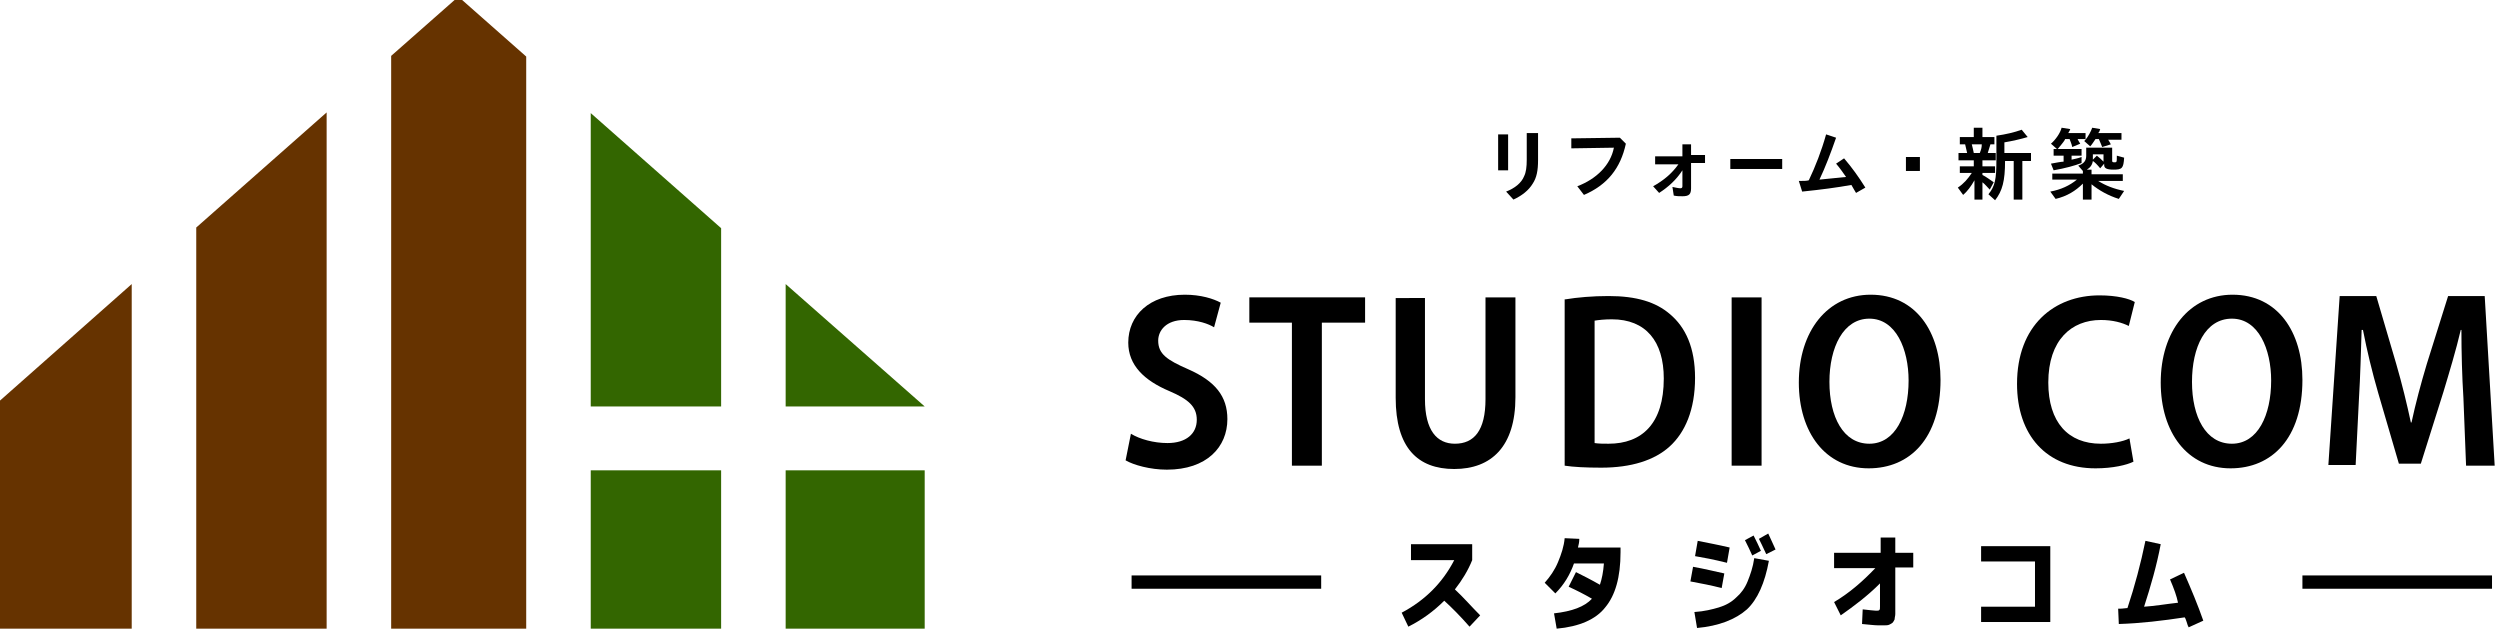 <?xml version="1.0" encoding="utf-8"?>
<!-- Generator: Adobe Illustrator 28.1.0, SVG Export Plug-In . SVG Version: 6.00 Build 0)  -->
<svg version="1.1" id="レイヤー_1" xmlns="http://www.w3.org/2000/svg" xmlns:xlink="http://www.w3.org/1999/xlink" x="0px"
	 y="0px" width="375.8px" height="94.9px" viewBox="0 0 375.8 94.9" style="enable-background:new 0 0 375.8 94.9;"
	 xml:space="preserve">
<style type="text/css">
	.st0{fill:#336600;}
	.st1{fill:#663300;}
</style>
<g>
	<g>
		<g>
			<polygon class="st0" points="118.1,42.7 118.1,61.1 139,61.1 			"/>
		</g>
		<g>
			<polygon class="st1" points="58.8,94.5 79.1,94.5 79.1,8.5 68.9,-0.5 58.8,8.4 			"/>
		</g>
		<g>
			<rect x="88.8" y="70.7" class="st0" width="19.6" height="23.8"/>
		</g>
		<g>
			<polygon class="st0" points="88.8,17 88.8,61.1 108.4,61.1 108.4,34.3 			"/>
		</g>
		<g>
			<rect x="118.1" y="70.7" class="st0" width="20.9" height="23.8"/>
		</g>
		<g>
			<polygon class="st1" points="19.8,42.7 -1,61.1 -1,94.5 19.8,94.5 			"/>
		</g>
		<g>
			<polygon class="st1" points="29.5,94.5 49.1,94.5 49.1,16.9 29.5,34.2 			"/>
		</g>
	</g>
	<g>
		<g>
			<path d="M170,65.2c1.3,0.8,3.4,1.4,5.5,1.4c2.8,0,4.4-1.4,4.4-3.5c0-2-1.3-3.1-4.1-4.3c-3.8-1.6-6.2-3.9-6.2-7.3
				c0-4.1,3.2-7.2,8.5-7.2c2.4,0,4.3,0.6,5.4,1.2l-1,3.7c-0.8-0.5-2.4-1.1-4.5-1.1c-2.7,0-3.9,1.6-3.9,3.1c0,2,1.3,2.9,4.5,4.3
				c4.1,1.8,5.9,4.1,5.9,7.5c0,4.2-3.1,7.6-9.1,7.6c-2.5,0-5-0.7-6.2-1.4L170,65.2z"/>
			<path d="M194.2,48.5h-6.4v-3.8h17.4v3.8h-6.5V70h-4.5V48.5z"/>
			<path d="M214.2,44.7V60c0,4.7,1.8,6.7,4.5,6.7c2.9,0,4.6-2,4.6-6.7V44.7h4.5v15c0,7.4-3.6,10.8-9.2,10.8c-5.5,0-8.8-3.2-8.8-10.7
				v-15H214.2z"/>
			<path d="M235.3,45c1.8-0.3,4.1-0.5,6.5-0.5c4.2,0,7.1,0.9,9.2,2.7c2.4,2,3.8,5.1,3.8,9.6c0,4.8-1.5,8.2-3.8,10.3
				c-2.3,2.1-5.8,3.2-10.3,3.2c-2.3,0-4.2-0.1-5.5-0.3V45z M239.7,66.6c0.6,0.1,1.4,0.1,2.1,0.1c5,0,8.3-3,8.3-9.8
				c0-5.6-2.7-8.9-7.8-8.9c-1.1,0-2,0.1-2.6,0.2V66.6z"/>
			<path d="M264.8,44.7V70h-4.5V44.7H264.8z"/>
			<path d="M291.7,57.1c0,8.8-4.6,13.3-10.8,13.3c-6.5,0-10.5-5.4-10.5-12.9c0-7.7,4.3-13.2,10.8-13.2
				C288,44.3,291.7,49.9,291.7,57.1z M275,57.4c0,5.3,2.1,9.3,6,9.3c3.9,0,5.9-4.3,5.9-9.5c0-4.7-1.9-9.3-5.9-9.3
				C277.1,47.9,275,52.2,275,57.4z"/>
			<path d="M320.7,69.4c-1,0.5-3.1,1-5.7,1c-7.4,0-11.8-5-11.8-12.7c0-8.8,5.6-13.3,12.4-13.3c2.6,0,4.5,0.5,5.3,1l-0.9,3.6
				c-1-0.5-2.4-0.9-4.2-0.9c-4.4,0-7.9,3-7.9,9.4c0,6,3,9.2,7.9,9.2c1.6,0,3.3-0.3,4.3-0.8L320.7,69.4z"/>
			<path d="M346.1,57.1c0,8.8-4.6,13.3-10.8,13.3c-6.5,0-10.5-5.4-10.5-12.9c0-7.7,4.3-13.2,10.8-13.2
				C342.4,44.3,346.1,49.9,346.1,57.1z M329.5,57.4c0,5.3,2.1,9.3,6,9.3c3.9,0,5.9-4.3,5.9-9.5c0-4.7-1.9-9.3-5.9-9.3
				C331.5,47.9,329.5,52.2,329.5,57.4z"/>
			<path d="M370.3,59.8c-0.2-3.1-0.3-6.9-0.3-10.2h-0.1c-0.7,3-1.7,6.3-2.6,9.3l-3.4,10.8h-3.3l-3.1-10.6c-0.9-3.1-1.7-6.4-2.3-9.5
				H355c-0.1,3.2-0.2,7-0.4,10.3l-0.5,10H350l1.7-25.4h5.5l3,10.2c0.9,3.1,1.6,6,2.2,8.8h0.1c0.6-2.8,1.4-5.8,2.3-8.8l3.2-10.2h5.5
				L375,70h-4.3L370.3,59.8z"/>
		</g>
		<g>
			<path d="M226.7,20.2v5.4h-1.5v-5.4H226.7z M231.2,20v4.1c0,1.5-0.2,2.6-0.8,3.5c-0.6,1-1.6,1.8-2.9,2.4l-1.1-1.2
				c1.3-0.5,2.3-1.3,2.7-2.3c0.3-0.6,0.4-1.4,0.4-2.5v-4H231.2z"/>
			<path d="M244.4,21.6c-0.8,3.7-2.8,6.2-6.3,7.7l-1-1.3c2.9-1.1,5-3.2,5.5-5.8l-6.4,0.1v-1.5l7.3-0.1L244.4,21.6z"/>
			<path d="M254.2,21.5v1.8h2.1v1.2h-2.1v3.8c0,0.9-0.3,1.2-1.3,1.2c-0.5,0-0.8,0-1.3-0.1l-0.2-1.3c0.5,0.1,0.9,0.2,1.2,0.2
				c0.2,0,0.3-0.1,0.3-0.3v-2.4c-0.9,1.4-2.1,2.5-3.5,3.4l-0.9-1c1.6-0.9,2.8-1.9,3.8-3.3h-3.5v-1.2h4.1v-1.8H254.2z"/>
			<path d="M267.9,23.9v1.5h-7.8v-1.5H267.9z"/>
			<path d="M270.4,27.2c0.7,0,1.2,0,1.5-0.1c1-2.1,1.9-4.4,2.6-6.9l1.5,0.5c-0.8,2.3-1.6,4.4-2.5,6.3c1.2-0.1,2.8-0.3,4-0.4
				c-0.5-0.7-0.9-1.3-1.5-2l1.2-0.8c1.2,1.4,2.2,2.8,3.2,4.4L279,29c-0.2-0.3-0.4-0.7-0.7-1.2c-2.2,0.4-4.5,0.7-7.4,1L270.4,27.2z"
				/>
			<path d="M288.6,23.6v2.1h-2.1v-2.1H288.6z"/>
			<path d="M294.4,24.1V23h1.3c-0.1-0.4-0.2-0.9-0.3-1.3h-0.8v-1.1h2.1v-1.4h1.3v1.4h1.8v1.1h-0.6c-0.1,0.4-0.3,0.9-0.4,1.3h1.2v1.1
				h-2V25h1.9V26h-1.9v0.3c0.6,0.3,1.1,0.7,1.7,1.1l-0.6,1.1c-0.4-0.4-0.7-0.8-1.1-1.1V30h-1.2v-2.9c-0.5,0.9-1.1,1.7-1.7,2.2
				l-0.8-1.1c0.9-0.6,1.5-1.3,2.1-2.2h-1.8V25h2.1v-0.9H294.4z M297.6,23c0.2-0.5,0.3-0.8,0.3-1.3h-1.5c0.1,0.4,0.2,0.8,0.3,1.3
				H297.6z M305.3,23v1.2H304V30h-1.3v-5.8h-1.3c0,3-0.4,4.5-1.5,5.9l-1-0.9c1-1.2,1.2-2.3,1.2-5.1v-3.7c1.4-0.2,2.7-0.5,3.8-0.9
				l0.9,1.1c-1,0.3-2.3,0.6-3.5,0.8V23H305.3z"/>
			<path d="M308.5,27.1v-1h4.6v-0.4l-0.7-0.8c0.9-0.3,1.2-0.8,1.2-1.5v-1.2h3.9v1.9c0,0.2,0,0.3,0.3,0.3c0.4,0,0.4,0,0.4-0.9v-0.1
				l1.1,0.3c-0.1,1.6-0.3,1.8-1.6,1.8c-1,0-1.4-0.2-1.4-0.7v-0.2l-0.6,0.7c-0.4-0.5-0.8-0.9-1.1-1.1c-0.1,0.6-0.4,1-0.9,1.3h0.7v0.7
				h4.7v1h-3.7c1.1,0.7,2.4,1.2,3.9,1.5l-0.8,1.2c-1.6-0.5-3-1.3-4.1-2.2V30h-1.3v-2.4c-1.1,1.1-2.4,1.9-4.1,2.3l-0.8-1.1
				c1.6-0.3,2.9-0.9,4-1.8H308.5z M310.4,21c-0.3,0.5-0.7,0.9-1,1.3l-0.1,0.1h3.6v1h-1.5V24c0.4-0.1,1-0.2,1.5-0.4l0,0.9
				c-1,0.4-2.5,0.8-4.2,1.1l-0.4-1c0.6-0.1,1.5-0.3,1.9-0.3v-0.9h-1.5v-1h0.5l-0.9-0.8c0.7-0.6,1.4-1.6,1.6-2.4l1.3,0.2
				c-0.1,0.3-0.2,0.4-0.3,0.6h2.6V21c0.4-0.5,0.8-1.2,1-1.8l1.2,0.2c-0.1,0.3-0.1,0.4-0.3,0.6h3.5v1h-2c0.2,0.3,0.3,0.5,0.4,0.7
				l-1.3,0.4c-0.1-0.3-0.3-0.7-0.5-1.2H315c-0.3,0.4-0.5,0.8-0.8,1.1l-0.9-0.8c0.1-0.1,0.2-0.2,0.3-0.3h-1.3
				c0.1,0.2,0.2,0.4,0.4,0.7l-1.2,0.5c-0.1-0.5-0.3-0.9-0.4-1.2H310.4z M315.2,23.4c0.4,0.3,0.7,0.6,1,0.9v-1.1h-1.6v0.2
				c0,0.2,0,0.4,0,0.6L315.2,23.4z"/>
		</g>
		<g>
			<path d="M212.1,84.2v-2.4h9.2v2.4c-0.6,1.5-1.5,3-2.6,4.4c1.3,1.2,2.5,2.6,3.8,3.9l-1.6,1.7c-1.4-1.6-2.7-2.9-3.8-3.9
				c-1.6,1.6-3.4,2.9-5.4,3.9l-1-2.1c3.6-1.9,6.2-4.6,7.9-7.9H212.1z"/>
			<path d="M234,94.5l-0.4-2.3c2.7-0.3,4.6-1,5.7-2.2c-1.2-0.7-2.4-1.3-3.5-1.8l1.1-2.2c1,0.5,2.2,1.1,3.6,1.9
				c0.3-0.9,0.5-1.9,0.6-3.2h-4.5c-0.6,1.7-1.5,3.2-2.8,4.5l-1.6-1.6c0.8-0.9,1.5-1.9,2-3.1c0.5-1.2,0.9-2.4,1-3.6l2.2,0.1
				c0,0.5-0.1,0.9-0.2,1.3h6.4v0.7c0,3.8-0.8,6.5-2.3,8.3C239.9,93.1,237.4,94.2,234,94.5z"/>
			<path d="M254.5,85.2c1.7,0.3,3.3,0.7,4.7,1l-0.4,2.2c-1.5-0.4-3.1-0.7-4.7-1L254.5,85.2z M263.7,83.9l2.2,0.4
				c-0.6,3.3-1.7,5.8-3.3,7.3c-1.7,1.5-4.2,2.5-7.5,2.8l-0.4-2.4c1.5-0.1,2.7-0.4,3.7-0.7c1-0.3,1.9-0.8,2.6-1.5
				c0.7-0.6,1.3-1.4,1.7-2.4S263.5,85.3,263.7,83.9z M255.2,81.3c1.5,0.3,3.1,0.6,4.8,1l-0.4,2.3c-2-0.5-3.6-0.8-4.8-1L255.2,81.3z
				 M264.7,82.8l-1.3,0.7c-0.3-0.7-0.7-1.5-1.1-2.3l1.3-0.7C264,81.3,264.4,82.1,264.7,82.8z M266.9,82.6l-1.4,0.7
				c-0.5-1.1-0.9-1.9-1.1-2.3l1.4-0.8C266.2,81.1,266.6,81.9,266.9,82.6z"/>
			<path d="M275.8,83.1h6.9v-2.3h2.2v2.3h2.7v2.2h-2.7v5.9c0,0.5,0,0.8,0,1.1c0,0.3-0.1,0.5-0.1,0.8c-0.1,0.2-0.2,0.4-0.3,0.5
				c-0.1,0.1-0.3,0.2-0.5,0.3c-0.2,0.1-0.5,0.1-0.7,0.1s-0.6,0-1,0c-0.5,0-1.3-0.1-2.4-0.2l0.1-2.2c1,0.1,1.7,0.2,2,0.2
				c0.3,0,0.4,0,0.5-0.1c0.1-0.1,0.1-0.2,0.1-0.5v-3.5c-1.9,1.9-3.9,3.4-5.9,4.8l-1-2c2.2-1.3,4.2-3,6.2-5.1h-6.2V83.1z"/>
			<path d="M297.8,82.1h10.4v11.4h-10.4v-2.3h8.1v-6.8h-8.1V82.1z"/>
			<path d="M326.2,87.1l2.1-1c1.1,2.5,2.1,4.9,2.9,7.2l-2.2,1c-0.1-0.2-0.2-0.4-0.3-0.8c-0.1-0.3-0.2-0.6-0.3-0.7
				c-3.3,0.5-6.6,0.9-9.9,1l-0.1-2.3c0.3,0,0.7,0,1.4-0.1c1.1-3.3,2-6.7,2.7-10.1l2.3,0.5c-0.6,3.2-1.5,6.3-2.5,9.4
				c1.6-0.1,3.3-0.4,5.1-0.6C327.2,89.6,326.8,88.5,326.2,87.1z"/>
		</g>
		<rect x="170.1" y="86.5" width="28.5" height="2"/>
		<rect x="346.1" y="86.5" width="28.5" height="2"/>
	</g>
</g>
</svg>

